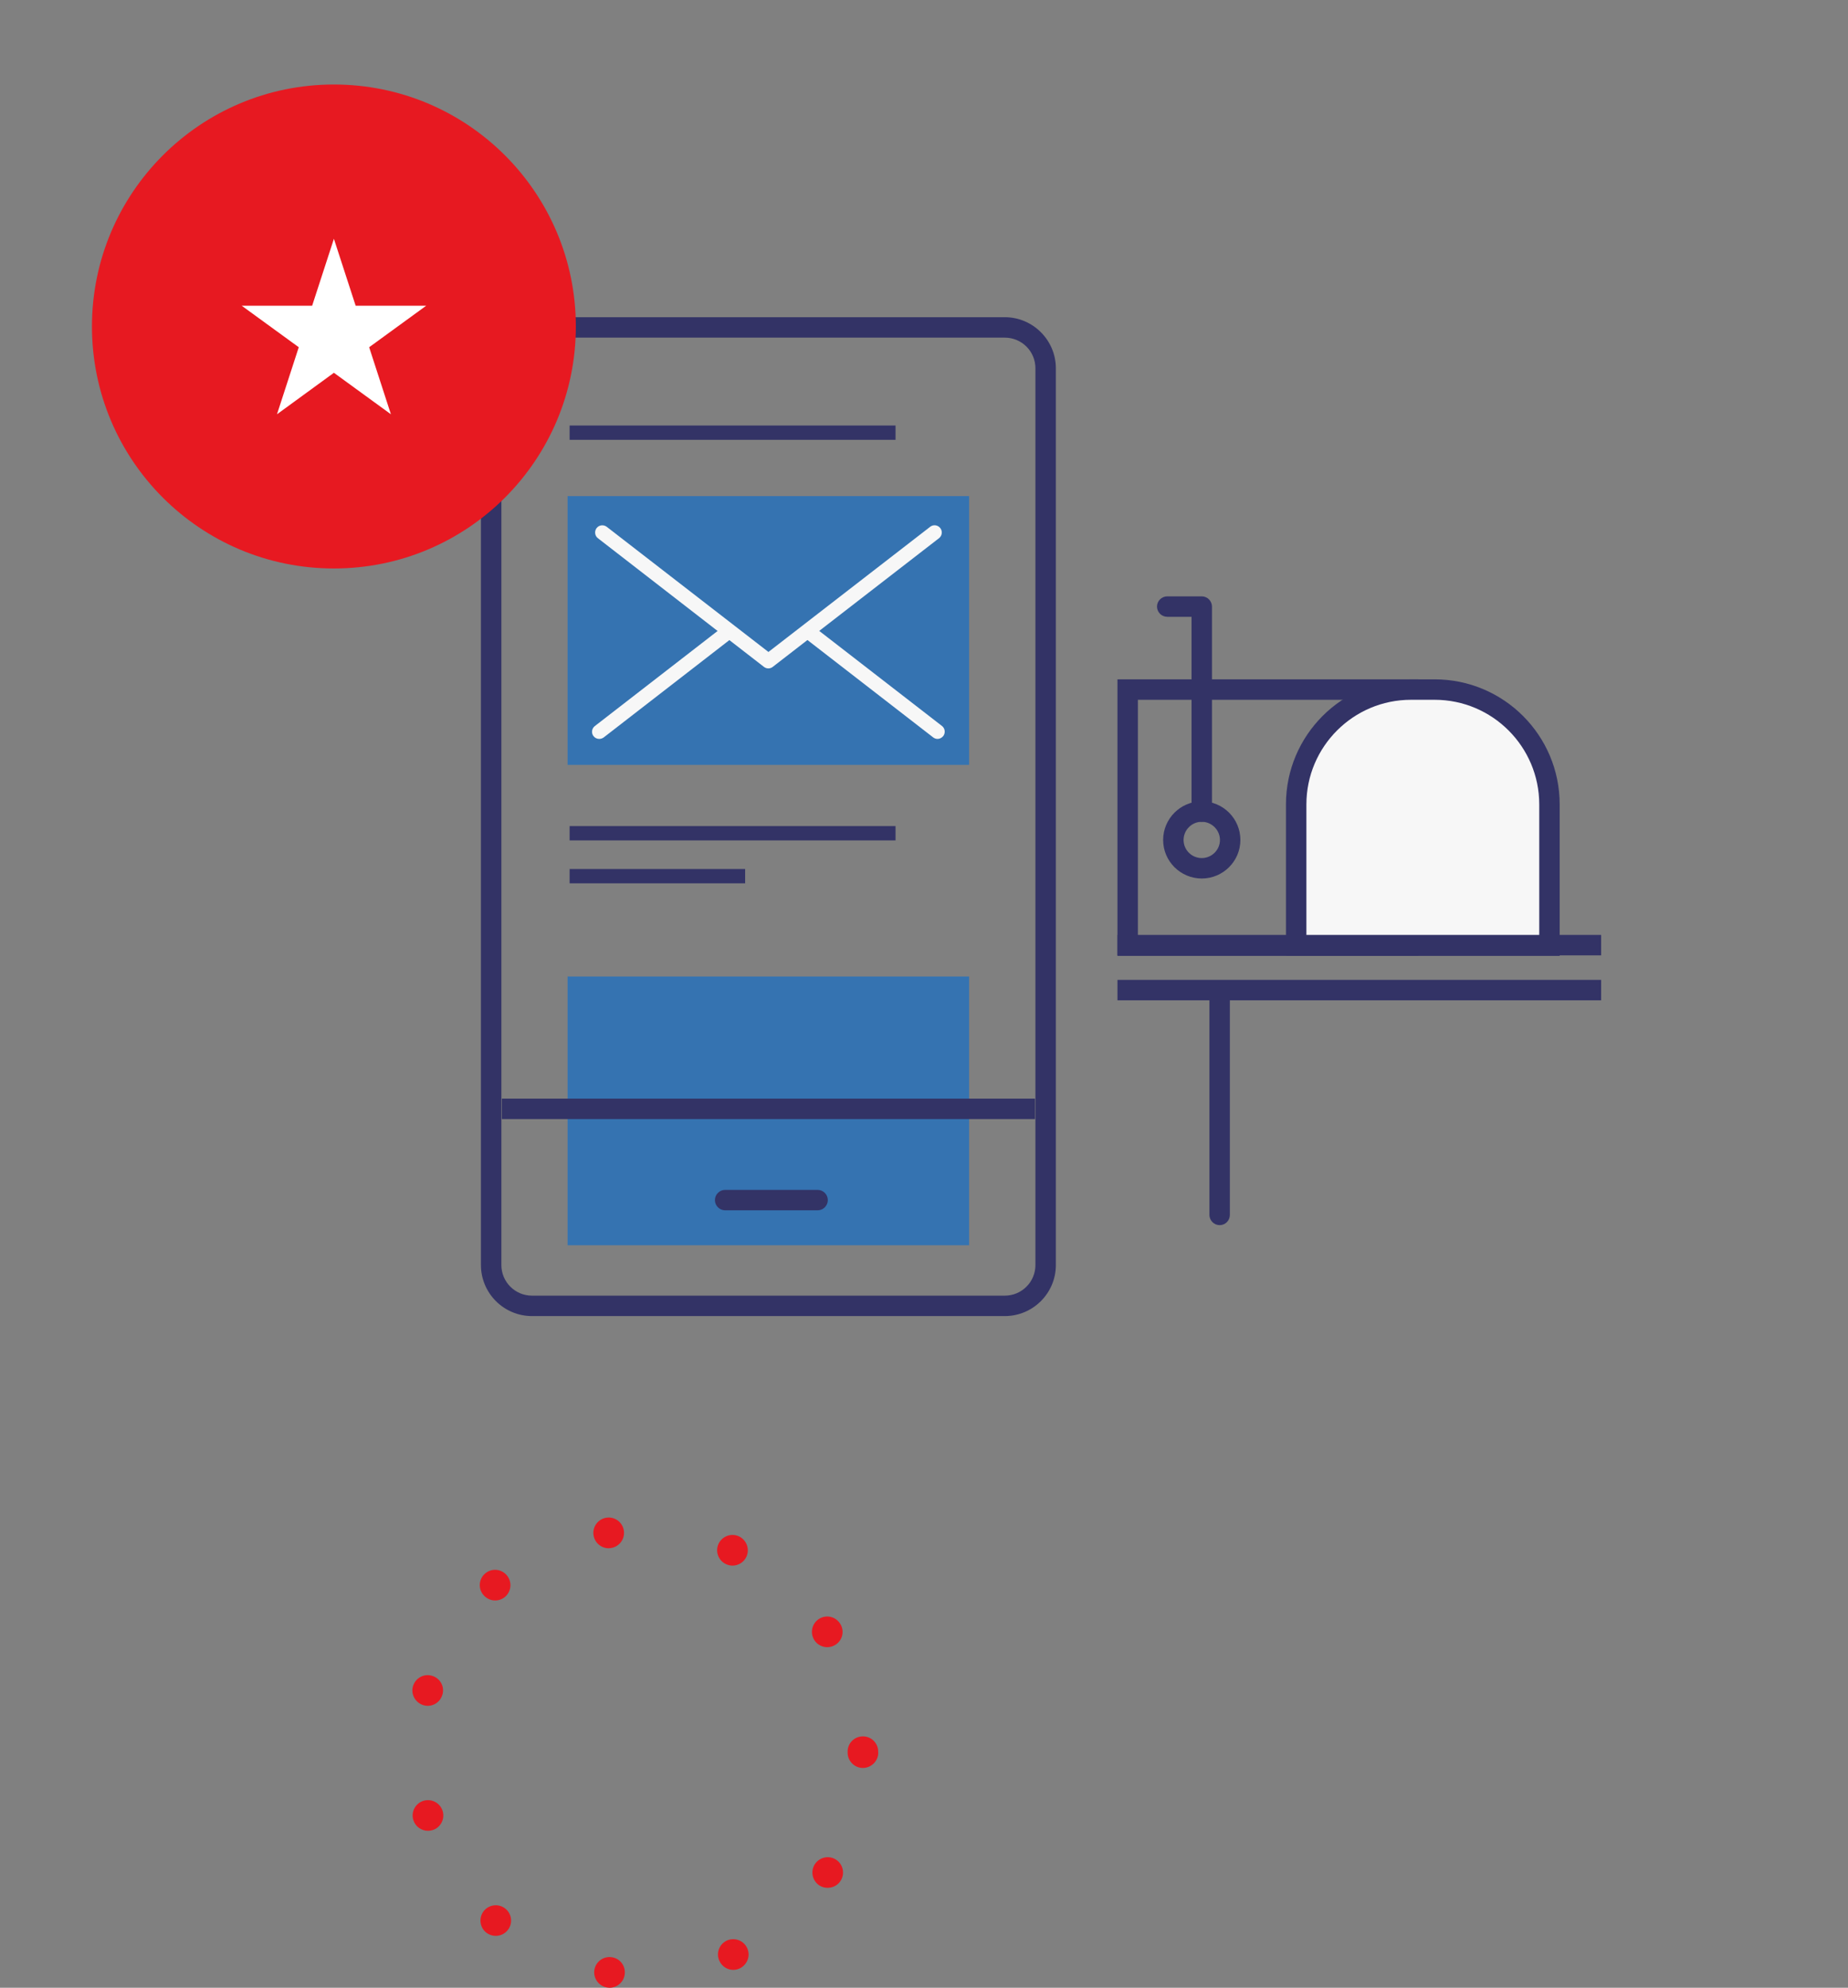 <?xml version="1.0" encoding="UTF-8"?> <svg xmlns="http://www.w3.org/2000/svg" width="212" height="228" viewBox="0 0 212 228" fill="none"><rect x="0" y="0" width="212" height="228" fill="#808080" stroke="none"/><g clip-path="url(#clip0_1771_8068)"><path d="M111.175 112.007H65.111V142.833H111.175V112.007Z" fill="#3573B1"></path><path d="M69.681 227.977C68.72 227.836 68.052 226.957 68.181 225.984C68.322 225.023 69.213 224.355 70.174 224.496C71.135 224.625 71.803 225.516 71.662 226.488C71.545 227.356 70.783 228 69.928 228C69.846 228 69.763 227.989 69.681 227.977ZM82.528 224.918C82.118 224.039 82.504 222.996 83.383 222.585C84.263 222.187 85.317 222.574 85.716 223.453C86.126 224.332 85.728 225.375 84.849 225.785C84.614 225.891 84.368 225.949 84.122 225.949C83.454 225.949 82.821 225.562 82.528 224.918ZM55.721 221.624C54.995 220.991 54.913 219.878 55.546 219.139C56.179 218.413 57.292 218.331 58.019 218.963C58.757 219.596 58.839 220.71 58.206 221.437C57.855 221.847 57.362 222.046 56.87 222.046C56.46 222.046 56.062 221.905 55.721 221.624ZM94.003 216.268C93.194 215.74 92.948 214.65 93.475 213.83C94.003 213.021 95.081 212.775 95.902 213.302C96.722 213.83 96.957 214.92 96.429 215.74C96.101 216.256 95.527 216.537 94.952 216.537C94.624 216.537 94.296 216.455 94.003 216.268ZM47.411 208.743C47.13 207.805 47.669 206.832 48.595 206.551C49.533 206.281 50.506 206.809 50.787 207.746C51.056 208.672 50.529 209.657 49.591 209.926C49.427 209.973 49.263 209.997 49.099 209.997C48.337 209.997 47.634 209.504 47.411 208.743ZM97.238 201.03C97.238 201.007 97.238 200.995 97.238 200.971C97.238 200.96 97.238 200.948 97.238 200.936C97.226 199.952 98.011 199.166 98.984 199.166C99.957 199.155 100.743 199.94 100.743 200.913C100.743 200.936 100.743 200.96 100.743 200.971C100.743 200.995 100.743 201.007 100.743 201.03C100.743 201.03 100.743 201.03 100.754 201.03C100.754 201.991 99.957 202.788 98.984 202.788C98.023 202.788 97.238 201.991 97.238 201.03ZM48.583 195.591C47.646 195.31 47.106 194.337 47.376 193.411C47.657 192.474 48.63 191.934 49.556 192.216C50.494 192.485 51.033 193.458 50.752 194.384C50.529 195.158 49.837 195.662 49.076 195.662C48.911 195.662 48.747 195.638 48.583 195.591ZM93.428 188.137C92.901 187.316 93.124 186.238 93.944 185.699C94.765 185.171 95.843 185.406 96.371 186.226C96.91 187.035 96.675 188.125 95.855 188.653C95.562 188.84 95.234 188.934 94.905 188.934C94.331 188.934 93.757 188.653 93.428 188.137ZM55.475 182.968C54.831 182.241 54.913 181.128 55.639 180.495C56.378 179.85 57.48 179.932 58.124 180.67C58.757 181.397 58.687 182.499 57.96 183.144C57.62 183.437 57.21 183.577 56.8 183.577C56.308 183.577 55.827 183.366 55.475 182.968ZM83.301 179.416C82.422 179.018 82.024 177.975 82.422 177.095C82.833 176.205 83.876 175.818 84.755 176.216C85.634 176.615 86.032 177.658 85.634 178.549C85.341 179.194 84.696 179.58 84.028 179.58C83.782 179.58 83.536 179.522 83.301 179.416ZM68.087 176.076C67.947 175.115 68.615 174.224 69.576 174.083C70.537 173.942 71.428 174.611 71.569 175.572C71.709 176.533 71.041 177.424 70.08 177.564C69.998 177.576 69.916 177.588 69.822 177.588C68.966 177.588 68.216 176.955 68.087 176.076Z" fill="#E71921"></path><path d="M115.266 38.727C117.212 38.727 118.783 40.298 118.783 42.243V145.097C118.783 147.042 117.212 148.613 115.266 148.613H61.032C59.087 148.613 57.516 147.042 57.516 145.097V42.243C57.516 40.298 59.087 38.727 61.032 38.727H115.266ZM115.266 36.383H61.032C57.797 36.383 55.172 39.008 55.172 42.243V145.097C55.172 148.332 57.797 150.957 61.032 150.957H115.266C118.501 150.957 121.127 148.332 121.127 145.097V42.243C121.127 39.02 118.49 36.383 115.266 36.383Z" fill="#333366"></path><path d="M93.793 138.826H83.186C82.541 138.826 82.014 138.298 82.014 137.654C82.014 137.009 82.541 136.481 83.186 136.481H93.793C94.438 136.481 94.966 137.009 94.966 137.654C94.966 138.298 94.438 138.826 93.793 138.826Z" fill="#333366"></path><path d="M118.735 126.015H57.574V128.359H118.735V126.015Z" fill="#333366"></path><path d="M111.175 56.906H65.111V87.733H111.175V56.906Z" fill="#3573B1"></path><path d="M88.142 76.668C87.967 76.668 87.791 76.61 87.638 76.493L68.592 61.736C68.228 61.454 68.17 60.938 68.439 60.575C68.721 60.212 69.236 60.153 69.6 60.423L88.154 74.781L106.709 60.423C107.072 60.141 107.588 60.212 107.869 60.575C108.151 60.938 108.08 61.454 107.717 61.736L88.647 76.493C88.506 76.61 88.318 76.668 88.142 76.668Z" fill="#F7F7F7"></path><path d="M68.745 84.755C68.499 84.755 68.253 84.65 68.089 84.439C67.807 84.076 67.878 83.56 68.241 83.279L82.998 71.85C83.361 71.569 83.877 71.639 84.159 72.003C84.44 72.366 84.369 72.882 84.006 73.163L69.249 84.591C69.097 84.697 68.921 84.755 68.745 84.755Z" fill="#F7F7F7"></path><path d="M107.554 84.755C107.378 84.755 107.202 84.697 107.05 84.58L92.293 73.151C91.929 72.87 91.871 72.354 92.14 71.991C92.41 71.628 92.937 71.569 93.301 71.839L108.058 83.267C108.421 83.548 108.48 84.064 108.21 84.427C108.034 84.638 107.8 84.755 107.554 84.755Z" fill="#F7F7F7"></path><path d="M102.736 94.754H65.346V96.395H102.736V94.754Z" fill="#333366"></path><path d="M102.736 48.807H65.346V50.448H102.736V48.807Z" fill="#333366"></path><path d="M85.483 99.677H65.346V101.318H85.483V99.677Z" fill="#333366"></path><path d="M10.549 37.449C10.549 52.78 22.973 65.205 38.304 65.205C53.636 65.205 66.06 52.78 66.06 37.449C66.06 22.118 53.636 9.693 38.304 9.693C22.985 9.693 10.549 22.118 10.549 37.449Z" fill="#E71921"></path><path d="M139.916 140.525C139.272 140.525 138.744 139.998 138.744 139.353V114.141C138.744 113.496 139.272 112.969 139.916 112.969C140.561 112.969 141.088 113.496 141.088 114.141V139.353C141.088 139.998 140.573 140.525 139.916 140.525Z" fill="#333366"></path><path d="M183.681 112.395H128.193V114.739H183.681V112.395Z" fill="#333366"></path><path d="M160.368 107.296H130.538V80.267H160.368V107.296ZM162.712 77.923H128.193V109.64H162.712V77.923Z" fill="#333366"></path><path d="M148.695 108.468V92.269C148.695 85.002 154.603 79.095 161.87 79.095H164.577C171.845 79.095 177.752 85.002 177.752 92.269V108.468H148.695Z" fill="#F7F7F7"></path><path d="M164.578 80.267C171.2 80.267 176.58 85.647 176.58 92.269V107.296H149.868V92.269C149.868 85.647 155.248 80.267 161.87 80.267H164.578ZM164.578 77.923H161.87C153.947 77.923 147.523 84.346 147.523 92.269V109.64H178.924V92.269C178.924 84.346 172.501 77.923 164.578 77.923Z" fill="#333366"></path><path d="M137.864 100.766C135.426 100.766 133.434 98.786 133.434 96.348C133.434 93.91 135.414 91.917 137.864 91.917C140.314 91.917 142.295 93.898 142.295 96.348C142.295 98.774 140.314 100.766 137.864 100.766ZM137.864 94.261C136.716 94.261 135.778 95.199 135.778 96.348C135.778 97.496 136.716 98.422 137.864 98.422C139.013 98.422 139.951 97.484 139.951 96.348C139.951 95.211 139.013 94.261 137.864 94.261Z" fill="#333366"></path><path d="M137.864 94.261C137.22 94.261 136.692 93.734 136.692 93.089V70.749H133.903C133.258 70.749 132.73 70.221 132.73 69.576C132.73 68.932 133.258 68.404 133.903 68.404H137.864C138.509 68.404 139.036 68.932 139.036 69.576V93.089C139.036 93.734 138.521 94.261 137.864 94.261Z" fill="#333366"></path><path d="M183.681 107.237H128.193V109.582H183.681V107.237Z" fill="#333366"></path><path d="M38.305 27.393L35.808 35.07H27.732L34.273 39.829L31.776 47.518L38.305 42.759L44.845 47.518L42.349 39.829L48.889 35.07H40.801L38.305 27.393Z" fill="white"></path></g><defs><clipPath id="clip0_1771_8068"><rect width="210.981" height="228" fill="white" transform="translate(0.164)"></rect></clipPath></defs></svg> 